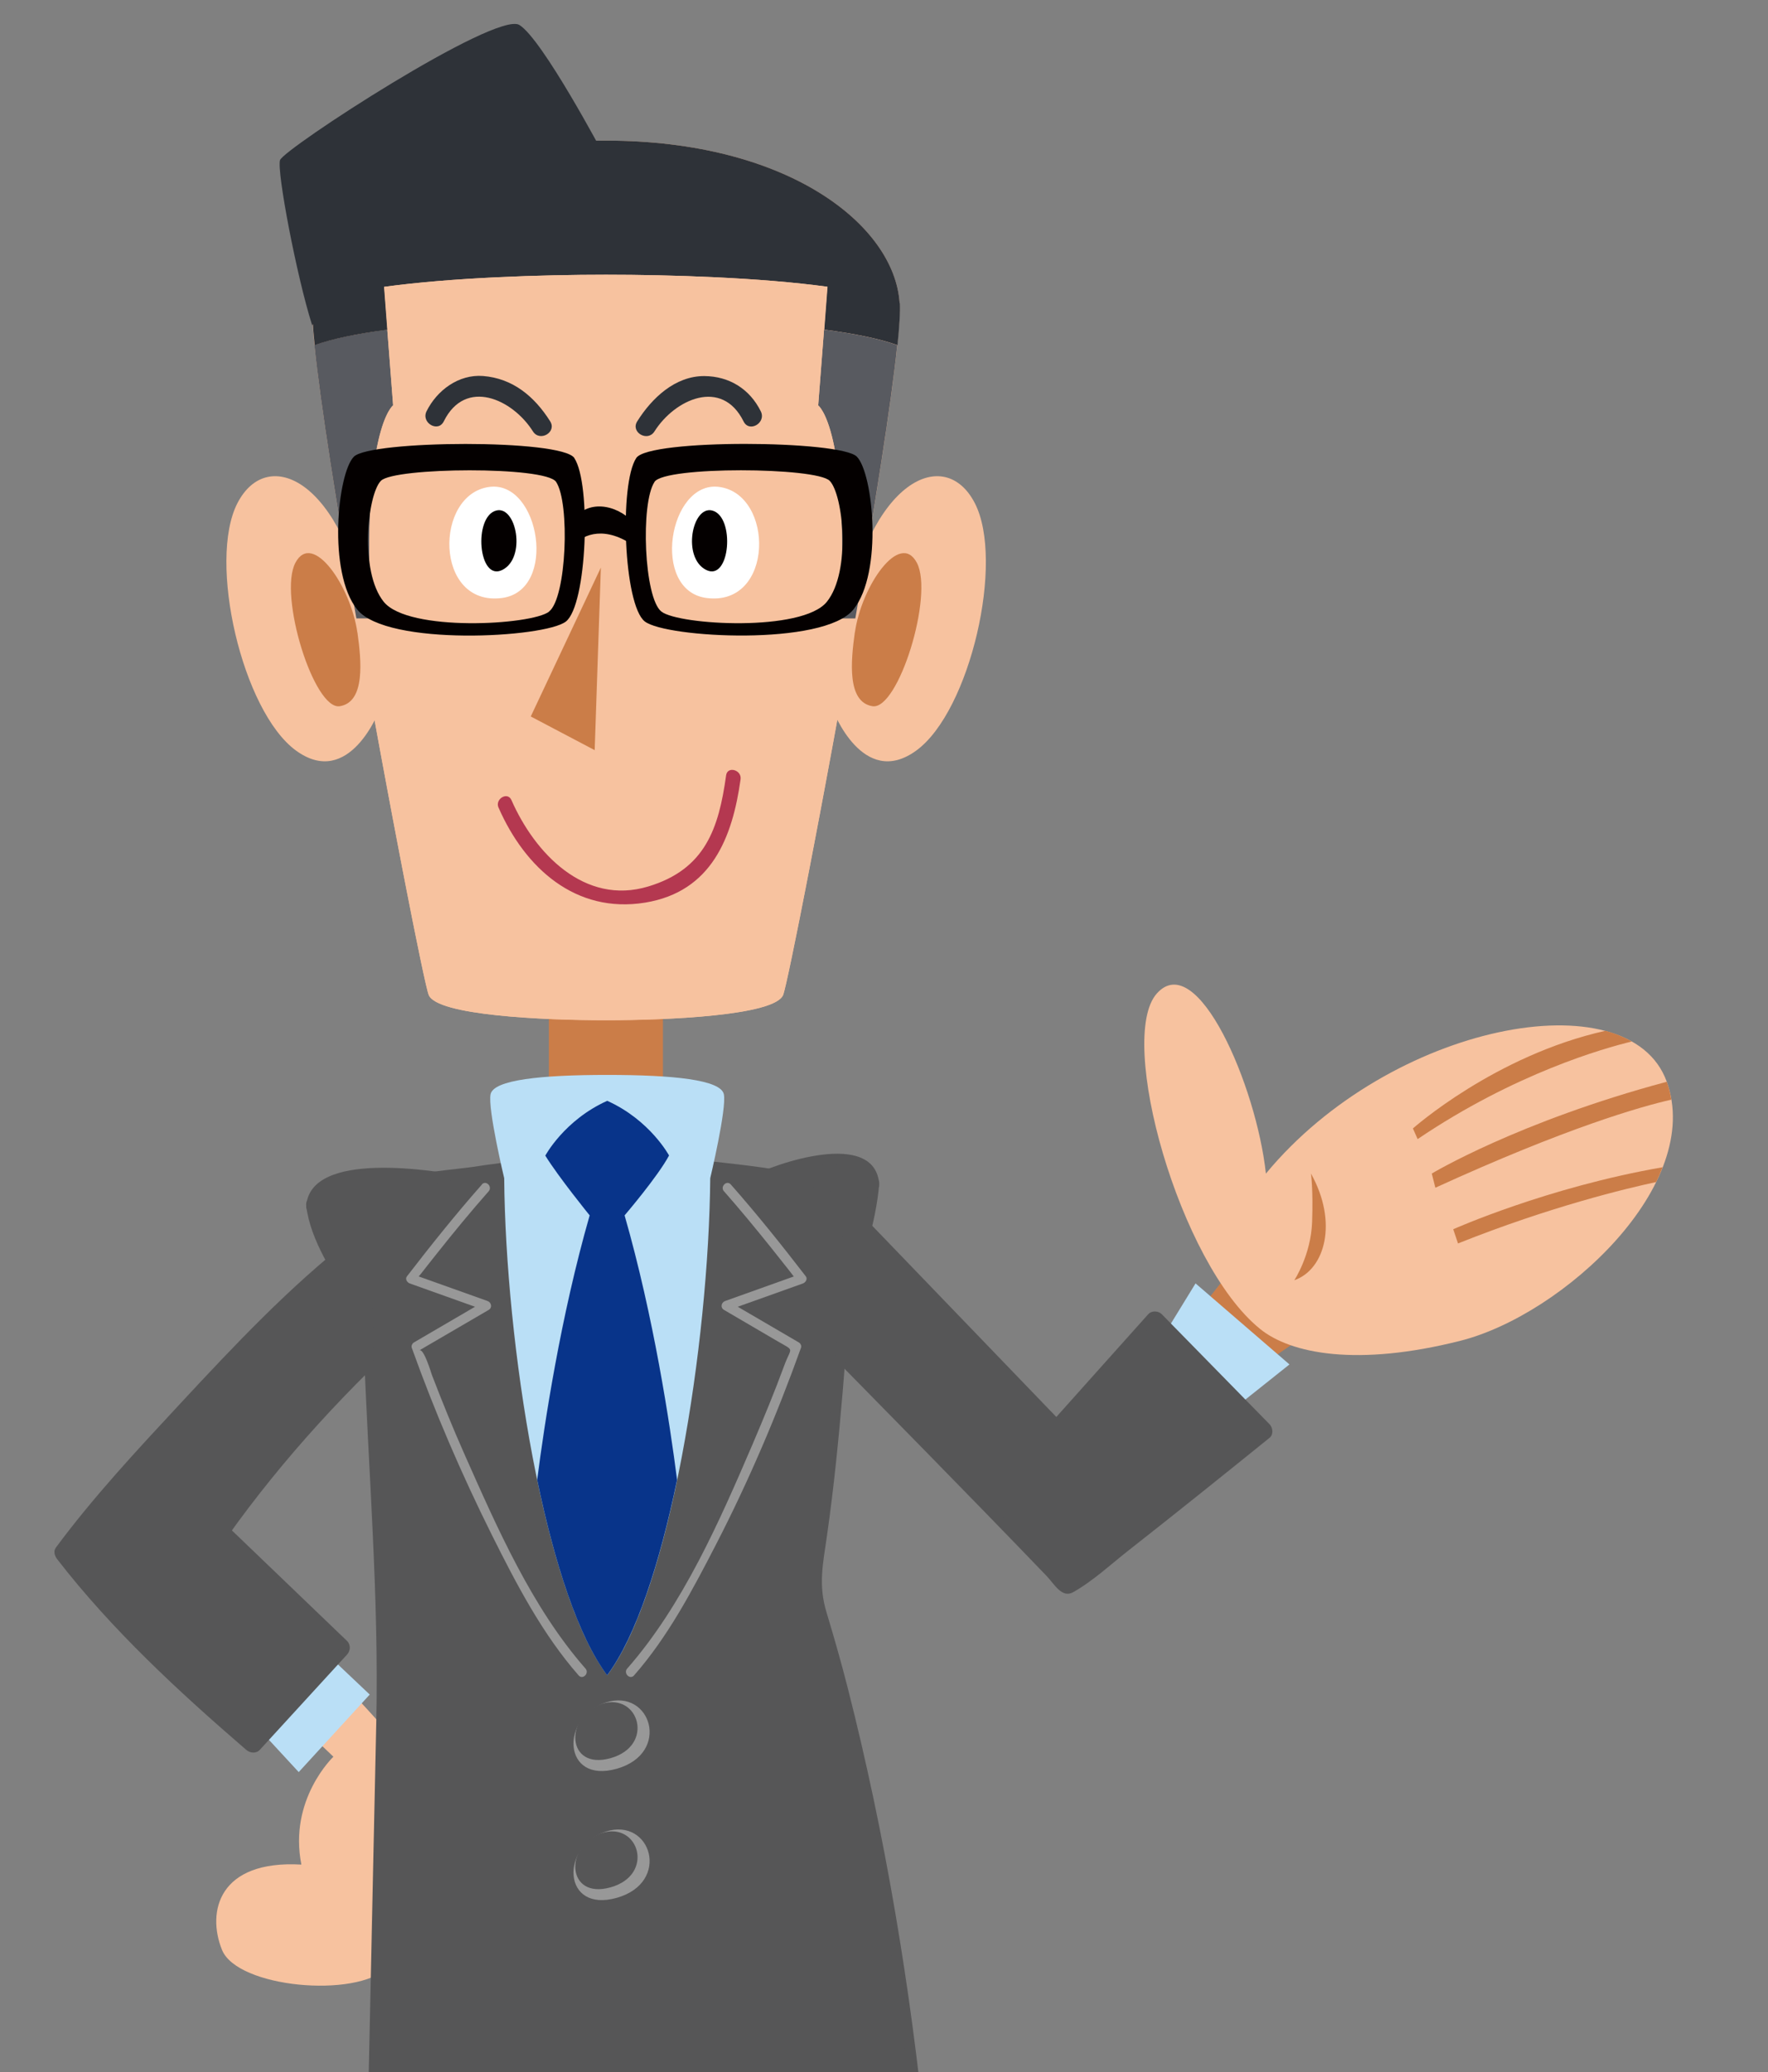 <?xml version="1.0" encoding="UTF-8"?><svg id="_レイヤー_2" xmlns="http://www.w3.org/2000/svg" width="211.59" height="248" xmlns:xlink="http://www.w3.org/1999/xlink" viewBox="0 0 211.59 248"><rect x="0" y="0" width="211.59" height="248" fill="#808080" stroke="none"/><defs><style>.cls-1{fill:none;}.cls-2{clip-path:url(#clippath);}.cls-3{fill:#f7c29f;}.cls-4{fill:#040000;}.cls-5{fill:#fff;}.cls-6{fill:#989898;}.cls-7{fill:#badff6;}.cls-8{fill:#32334d;}.cls-9{fill:#b43850;}.cls-10{fill:#cb7d48;}.cls-11{fill:#08348a;}.cls-12{fill:#565657;}.cls-13{fill:#565960;}.cls-14{fill:#585a60;}.cls-15{fill:#2e3238;}</style><clipPath id="clippath"><rect class="cls-1" width="211.59" height="248"/></clipPath></defs><g id="_レイヤー_1-2"><g class="cls-2"><path class="cls-8" d="m77.27,236.49c5.39,36.31,10.54,90.64,10.54,90.64,4.45,2.06,11.13,2.71,16.05-.64-3.63-33.09-7.03-61.03-13-89.75-1.14-5.48-13.59-.26-13.59-.26Z"/><path class="cls-8" d="m59.38,325.46h13.5c2.56-20.09,1.18-75.97-.62-90.65h-14.61l1.74,90.65Z"/><polygon class="cls-10" points="147.01 152.4 143.66 156.65 150.87 163.47 156.15 159.87 147.01 152.4"/><polygon class="cls-7" points="138.55 160.99 143.08 153.6 154.32 163.3 146.6 169.45 138.55 160.99"/><path class="cls-3" d="m150.79,159.04c-9.69-7.83-17.16-34.76-12.34-40.14,4.82-5.39,11.92,11.06,13.05,21.56,14.9-18.02,43.41-23.4,47.95-11.06,4.54,12.34-12.34,27.95-24.68,31.07-12.34,3.12-20.29,1.56-23.97-1.42Z"/><path class="cls-10" d="m156.89,140.45c3.26,5.82,1.7,11.49-1.99,12.77,0,0,1.98-2.98,2.13-6.95.14-3.98-.14-5.82-.14-5.82Z"/><path class="cls-3" d="m38.35,198.47s10.93,11.87,12.2,13.43c1.28,1.56-.43,19.91-4.19,23.6-3.76,3.69-17.95,2.41-19.79-2.13-1.84-4.54-.43-10.78,9.5-10.21-1.56-7.8,3.83-12.91,3.83-12.91l-6.52-6.24,4.96-5.53Z"/><polygon class="cls-7" points="36.05 195.05 44.25 202.81 35.75 212.09 28.39 204.12 36.05 195.05"/><path class="cls-12" d="m101.32,146.9c8.11,8.42,16.21,16.84,24.32,25.25.42.44,1.22.47,1.64,0,3.93-4.38,7.85-8.78,11.78-13.17h-1.64c4.29,4.38,8.59,8.76,12.88,13.14v-1.64c-5.04,4.07-10.1,8.12-15.19,12.13-2.49,1.97-4.96,4.04-7.6,5.82.36-.24,1.72,1.04.44-.32-.74-.79-1.5-1.57-2.25-2.36-9.48-9.83-19.07-19.56-28.64-29.31.06.47.12.94.18,1.4,1.97-3.73,3.93-7.46,5.9-11.2.7-1.32-1.3-2.49-2-1.17-1.97,3.73-3.93,7.46-5.9,11.19-.25.47-.2,1.02.18,1.4,9.96,10.15,19.96,20.28,29.82,30.54.93.97,1.84,2.72,3.19,1.96,2.37-1.33,4.5-3.33,6.63-5,5.66-4.44,11.27-8.95,16.87-13.47.5-.4.41-1.23,0-1.64-4.29-4.38-8.58-8.76-12.88-13.15-.42-.43-1.22-.47-1.64,0-3.93,4.38-7.85,8.78-11.78,13.17h1.64c-8.11-8.42-16.21-16.84-24.32-25.26-1.04-1.08-2.67.56-1.64,1.64Z"/><path class="cls-12" d="m36.65,144.3c.47,4.16,3.34,8.29,5.41,11.81.9,1.53,3.69,7.89,5.98,7.89s3.44-5.98,3.95-7.42c1.67-4.74,3.18-9.54,4.67-14.34.18-.57-.2-1.31-.81-1.43-3.94-.74-18.65-3.18-19.2,3.48-.12,1.49,2.2,1.48,2.32,0,.3-3.62,14.24-1.63,16.27-1.25-.27-.47-.54-.95-.81-1.42-2.06,6.64-3.73,13.94-6.94,20.13-.39.75,1.5.47.94-.15-.44-.5-.81-1.09-1.19-1.64-1.12-1.64-2.16-3.33-3.17-5.03-1.83-3.06-4.69-7.01-5.1-10.64-.17-1.47-2.49-1.48-2.32,0Z"/><path class="cls-12" d="m102.9,141.72c-.31,3.73-1.66,7.51-2.72,11.07-.6,2.02-1.24,4.03-1.94,6.02-.27.79-.56,1.57-.88,2.34-.77,1.82,0-.59,1.05.83-1.95-2.65-2.73-6.91-3.75-9.98-1.15-3.45-2.25-6.91-3.33-10.39-.18.44-.35.87-.53,1.31,1.42-.76,11.83-4.58,12.1-1.22.12,1.48,2.44,1.49,2.32,0-.52-6.6-12.43-2.48-15.59-.79-.45.24-.68.83-.53,1.31,1.41,4.54,2.86,9.08,4.41,13.58.52,1.51,1.86,8.18,4.21,8.18s3.51-6.75,3.96-8.17c1.44-4.51,3.15-9.35,3.54-14.1.12-1.49-2.2-1.48-2.32,0Z"/><path class="cls-12" d="m42.2,148.11c-7.53,5.86-14.16,12.92-20.64,19.89-5.14,5.53-10.38,11.15-14.88,17.23-.33.45-.12,1.02.18,1.4,6.52,8.43,14.54,15.84,22.6,22.79.46.4,1.19.49,1.64,0,3.48-3.8,6.95-7.6,10.43-11.39.42-.46.47-1.18,0-1.64-4.83-4.63-9.66-9.27-14.48-13.9.06.47.12.94.18,1.4,6.65-9.36,14.62-18,23.19-25.65.52-.46.37-1.16,0-1.64-2.19-2.83-4.38-5.66-6.57-8.5-.91-1.18-2.54.47-1.64,1.64,2.19,2.84,4.38,5.67,6.57,8.5v-1.64c-8.72,7.79-16.78,16.58-23.55,26.12-.29.41-.17,1.07.18,1.4,4.83,4.63,9.66,9.27,14.48,13.91v-1.64c-3.48,3.8-6.95,7.6-10.43,11.4h1.64c-8.05-6.94-16.08-14.36-22.6-22.79.06.47.12.94.18,1.41,4.39-5.92,9.53-11.36,14.52-16.76,6.46-6.99,13.11-14.04,20.64-19.89,1.18-.92-.47-2.54-1.64-1.64Z"/><path class="cls-12" d="m101.77,142.68c-.94-1.26-2.91-1.5-4.34-1.83-3.96-.91-8.04-1.39-12.07-1.83-9.72-1.07-19.26-.83-28.92.66-2.34.36-13.06.97-13.37,4.53-.47,5.48.26,11.28.46,16.75.55,15.03,1.83,30.14,1.5,45.18-.24,11.34-.49,22.68-.73,34.02-.17,7.66-.33,15.33-.5,23-.02.69.54,1.08,1.16,1.15,10.81,1.34,26.63-.29,30.6-12.33-.71.1-1.41.19-2.12.28,8.72,12.33,24.63,12.24,36.81,5.05.32-.19.61-.6.57-1-1.82-18.3-4.86-36.66-9.41-54.47-.76-2.96-1.6-5.91-2.49-8.85-1.01-3.31-.43-5.83.05-9.19.82-5.72,1.39-11.48,1.88-17.23.45-5.28.8-10.56,1.03-15.84.11-2.38.64-5.41,0-7.76-.39-1.44-2.63-.83-2.24.62.31,1.13.06,2.64.03,3.8-.07,3.07-.24,6.14-.43,9.21-.47,7.96-1.18,15.91-2.16,23.83-.24,1.91-.51,3.81-.8,5.71-.17,1.14-.99,3.19-.62,4.31,1.43,4.34,2.67,8.73,3.8,13.15,2.18,8.55,3.86,17.23,5.34,25.93,1.16,6.83,2.14,13.69,2.99,20.56.21,1.69.4,3.37.58,5.05.21,1.92.86.1.19.46-11.03,6.07-25.2,6.72-33.13-4.5-.58-.82-1.79-.72-2.12.28-3.59,10.89-18.74,11.82-28.36,10.63.39.38.77.77,1.16,1.16.41-19.01.82-38.01,1.23-57.02.32-15.04-.95-30.15-1.5-45.18-.2-5.54-.7-11.2-.46-16.75-.03.75-.46.57.52.19.56-.22,1.16-.38,1.74-.55,1.68-.49,3.4-.84,5.12-1.18,5.29-1.07,10.66-1.7,16.05-2.01,6.27-.35,12.61.21,18.84.94,2.83.33,5.64.77,8.43,1.33.84.17,3.6.79,3.7.92.88,1.18,2.89.03,2-1.17Z"/><path class="cls-15" d="m66.2,241.64h19.12l-2.51-16.22s-17.38-.38-17.38.19.77,16.03.77,16.03Z"/><path class="cls-12" d="m102.14,146.08l24.31,25.26,11.78-13.17,12.88,13.14s-23.2,18.73-23.37,18.31c-.17-.42-31.5-32.35-31.5-32.35l5.9-11.2Z"/><path class="cls-12" d="m37.81,144.3c.19,3.67,9.27,18.15,10.24,18.54.86.34,6.33-17.13,7.5-20.9-6.42-1.31-17.93-1.27-17.74,2.36Z"/><path class="cls-12" d="m104.06,141.72c-.19,3.67-5.38,20.73-6.34,21.12-.86.34-6.33-17.13-7.5-20.9,4.83-2.79,14.03-3.84,13.84-.21Z"/><path class="cls-13" d="m55.77,141.2s-.08.27-.22.73c.08.01.15.03.22.04v-.78Z"/><path class="cls-12" d="m43.02,148.93c-11.59,8.88-31.67,31.87-35.34,36.89,7.34,9.66,22.6,22.79,22.6,22.79l10.43-11.39-14.48-13.91c9.46-13.52,23.37-25.88,23.37-25.88l-6.57-8.5Z"/><path class="cls-12" d="m100.77,143.27c-.51-1.28-16.36-3.83-28.39-3.86-12.02.04-27.62,3.36-28.13,4.63-.25.62.85,28.45,2.05,57.15l-1.34,61.96s25.11,3.2,29.48-11.48c12.36,18.29,35.22,4.64,35.22,4.64,0,0-3.86-39.14-12.88-66.18,3.09-16.74,4.5-45.57,3.98-46.86Z"/><path class="cls-6" d="m72.53,203.75c-5.52,1.74-5.25,9.79,1.28,7.94,6.53-1.85,4.11-9.64-1.28-7.94Z"/><path class="cls-12" d="m72.04,203.92c-4.52,1.43-4.3,8.01,1.04,6.5,5.34-1.51,3.37-7.89-1.04-6.5Z"/><path class="cls-6" d="m72.53,219.2c-5.52,1.74-5.25,9.78,1.28,7.94,6.53-1.85,4.11-9.65-1.28-7.94Z"/><path class="cls-12" d="m72.04,219.38c-4.52,1.42-4.3,8.01,1.04,6.5,5.34-1.51,3.37-7.89-1.04-6.5Z"/><path class="cls-13" d="m72.12,139.4c.09,0,.17,0,.26,0s.17,0,.26,0h-.52Z"/><rect class="cls-10" x="65.69" y="115.98" width="13.65" height="16.48"/><path class="cls-7" d="m86.63,130.97c-.35-1.74-6.06-2.32-13.96-2.32s-13.61.58-13.96,2.32c-.35,1.74,1.63,10.04,1.63,10.04.17,19.7,4.79,49.44,12.33,59.49,7.53-10.04,12.15-39.79,12.33-59.49,0,0,1.98-8.31,1.63-10.04Z"/><path class="cls-3" d="m100.98,74.5c3.02-17.15,12.1-21.23,15.68-14.29,3.59,6.95-.56,24.91-6.99,29.61-6.43,4.7-10.02-4.9-10.02-4.9l1.32-10.42Z"/><path class="cls-10" d="m102.31,75.71c.77-5.54,5.37-12.24,7.42-8.35,2.05,3.89-2.23,17.67-5.32,17.16-3.08-.5-2.57-5.48-2.11-8.81Z"/><path class="cls-3" d="m44.1,74.5c-3.02-17.15-12.09-21.23-15.68-14.29-3.59,6.95.57,24.91,6.99,29.61,6.43,4.7,10.02-4.9,10.02-4.9l-1.32-10.42Z"/><path class="cls-10" d="m42.77,75.71c-.78-5.54-5.37-12.24-7.42-8.35-2.05,3.89,2.23,17.67,5.32,17.16,3.08-.5,2.57-5.48,2.11-8.81Z"/><path class="cls-3" d="m72.51,122.1c7.46,0,20.23-.57,21.21-3.03.98-2.46,14.51-73.51,13.94-82.77-.57-9.26-13.23-19.47-35.15-19.47s-34.59,10.21-35.15,19.47c-.57,9.26,12.96,80.32,13.94,82.77.98,2.46,13.75,3.03,21.21,3.03Z"/><path class="cls-14" d="m47.05,48.52l-.7-9.07c-3.52.46-6.57,1.07-8.72,1.85.73,7.14,2.75,19.72,5.02,32.72h1.8c-1.26-22.68,2.59-25.51,2.59-25.51Z"/><path class="cls-15" d="m107.66,36.3s0-.05,0-.08c-.63-9.24-13.28-19.39-35.14-19.39s-34.51,10.15-35.14,19.39c0,.03,0,.05,0,.08-.06,1,.04,2.73.28,5.01,2.14-.78,5.19-1.39,8.72-1.85l-.39-5.13c8.14-1.11,18.9-1.45,26.55-1.45s18.37.33,26.5,1.44l-.39,5.13c3.54.47,6.61,1.08,8.76,1.86.23-2.28.34-4.01.28-5.01Z"/><path class="cls-15" d="m62.16,2.99c-2.79-1.72-28.25,14.85-28.65,16.18-.4,1.32,1.99,13.92,3.85,19.76l9.28-11.67,25.6-8.76s-7.3-13.79-10.08-15.51Z"/><path class="cls-14" d="m97.92,48.52s3.86,2.83,2.6,25.51h1.84c2.27-13,4.29-25.59,5.02-32.72-2.15-.78-5.22-1.39-8.76-1.86l-.7,9.07Z"/><path class="cls-3" d="m100.52,74.03c1.26-22.68-2.6-25.51-2.6-25.51l.7-9.07.39-5.13c-8.13-1.11-18.86-1.44-26.5-1.44s-18.42.33-26.55,1.45l.39,5.13.7,9.07s-3.85,2.83-2.59,25.51h-1.8c3.71,21.29,8.1,43.68,8.65,45.04.98,2.46,13.75,3.03,21.21,3.03s20.23-.57,21.21-3.03c.54-1.36,4.93-23.75,8.65-45.04h-1.84Z"/><polygon class="cls-10" points="71.91 67.93 63.52 85.75 71.17 89.78 71.91 67.93"/><path class="cls-5" d="m58.61,58.27c-6.68.82-6.66,14.35,1.46,13.3,6.72-.88,4.53-14.03-1.46-13.3Z"/><path class="cls-4" d="m59.4,61.1c-2.78.7-2.17,8.56.72,7.11,2.89-1.45,1.69-7.71-.72-7.11Z"/><path class="cls-5" d="m86.02,58.27c6.68.82,6.66,14.35-1.46,13.3-6.72-.88-4.53-14.03,1.46-13.3Z"/><path class="cls-4" d="m85.23,61.1c2.78.7,2.17,8.56-.72,7.11-2.9-1.45-1.69-7.71.72-7.11Z"/><path class="cls-15" d="m53.11,50.43c2.59-5.23,8.22-2.68,10.67,1.2.82,1.3,2.89.1,2.06-1.21-1.87-2.96-4.46-5.14-8.04-5.42-2.92-.22-5.51,1.72-6.75,4.22-.68,1.38,1.38,2.59,2.06,1.21h0Z"/><path class="cls-15" d="m91.05,49.23c-1.32-2.67-3.77-4.2-6.75-4.22-3.51-.02-6.3,2.65-8.04,5.42-.82,1.31,1.24,2.5,2.06,1.21,2.45-3.88,8.08-6.43,10.67-1.2.68,1.38,2.74.17,2.06-1.21h0Z"/><path class="cls-4" d="m77.17,74.38c2.54,1.97,21.41,2.99,24.97-1.44,3.56-4.43,2.36-16.32.4-18.29-1.96-1.97-24.86-2.14-26.39.16-2.05,3.09-1.52,17.6,1.02,19.57Zm1.16-16.71c1.25-1.89,19.35-1.76,20.96-.13,1.61,1.62,2.6,10.83-.33,14.48-2.93,3.65-17.71,2.8-19.8,1.18-2.09-1.62-2.52-12.98-.83-15.52Z"/><path class="cls-4" d="m68.74,54.82c-1.52-2.3-24.43-2.14-26.39-.16-1.96,1.97-3.16,13.86.4,18.29,3.56,4.43,22.43,3.4,24.97,1.44,2.54-1.97,3.06-16.48,1.01-19.57Zm-3.02,18.38c-2.09,1.62-16.87,2.47-19.8-1.18-2.93-3.64-1.94-12.86-.33-14.48,1.61-1.62,19.71-1.76,20.96.13,1.69,2.54,1.25,13.9-.84,15.52Z"/><path class="cls-4" d="m68.5,62.36c1.72-2.63,5.25-2.05,7.3.16l.16,2.87c-3.45-2.46-6.07-1.56-7.38-.08l-.08-2.95Z"/><path class="cls-9" d="m59.67,96.67c3.17,7.23,9.23,12.71,17.53,11.36,7.96-1.3,10.46-7.8,11.43-14.76.16-1.13-1.57-1.62-1.73-.48-.88,6.34-2.48,11.25-9.33,13.31-7.63,2.3-13.58-4-16.36-10.34-.46-1.06-2-.14-1.55.9h0Z"/><path class="cls-11" d="m80.08,138.31s-2.27-4.25-7.41-6.56c-5.14,2.31-7.41,6.56-7.41,6.56,1.62,2.61,5.31,7.15,5.31,7.15-3.48,12.13-5.42,24.92-6.28,31.65,2.08,10.02,4.92,18.78,8.37,23.39,3.45-4.61,6.29-13.37,8.37-23.39-.86-6.73-2.8-19.52-6.28-31.65,0,0,3.97-4.64,5.31-7.15Z"/><path class="cls-6" d="m57.68,141.76c-3.13,3.55-6.09,7.25-8.98,11-.25.32.03.74.35.85,3,1.07,6.01,2.15,9.01,3.22-.05-.35-.09-.71-.14-1.06-2.79,1.63-5.58,3.26-8.37,4.89-.21.12-.35.41-.27.65,2.75,7.68,5.98,15.17,9.62,22.47,2.9,5.81,6.04,11.83,10.35,16.74.49.56,1.31-.26.82-.82-6.41-7.3-10.6-16.91-14.5-25.69-1.38-3.11-2.66-6.27-3.88-9.45-.08-.21-.97-3.25-1.51-2.94.45-.27.91-.53,1.37-.8,2.31-1.35,4.62-2.7,6.94-4.05.46-.27.32-.89-.14-1.06-2.91-1.04-5.82-2.08-8.74-3.12.12.04-.07.93.75-.12.65-.84,1.31-1.66,1.97-2.5,1.99-2.51,4.03-4.99,6.15-7.39.49-.56-.33-1.38-.82-.82h0Z"/><path class="cls-6" d="m86.65,142.58c1.9,2.16,3.73,4.38,5.53,6.62.73.92,1.46,1.84,2.19,2.76.24.31.48.62.72.93.51.65.85-.45.42-.3-2.91,1.04-5.82,2.08-8.73,3.12-.46.16-.6.79-.14,1.06,2.13,1.24,4.26,2.49,6.39,3.74,2.13,1.24,1.67.65.85,2.86-1.17,3.19-2.47,6.33-3.8,9.45-3.94,9.18-8.36,19.3-15.02,26.88-.49.56.33,1.38.82.82,4.06-4.62,7-10.22,9.8-15.65,3.92-7.6,7.29-15.51,10.18-23.56.09-.24-.05-.53-.27-.65-2.79-1.63-5.58-3.26-8.37-4.89-.05.35-.09.71-.14,1.06,3.01-1.07,6.01-2.15,9.01-3.22.31-.11.59-.53.35-.85-2.89-3.75-5.85-7.45-8.98-11-.49-.56-1.31.26-.82.82h0Z"/><path class="cls-10" d="m169.09,135.06s9.82-8.74,23.04-11.69c1.16.31,2.22.75,3.16,1.28-3.28.79-13.96,3.79-25.63,11.68l-.57-1.28Z"/><path class="cls-10" d="m171.36,140.45s10.31-6.21,28.11-10.98c.25.7.44,1.42.55,2.14-3.61.82-12.42,3.31-28.24,10.54l-.43-1.7Z"/><path class="cls-10" d="m173.92,147.12s11.25-5.03,25.06-7.42c-.23.59-.49,1.18-.77,1.77-3.5.75-12.66,2.93-23.72,7.35l-.57-1.7Z"/></g></g></svg>